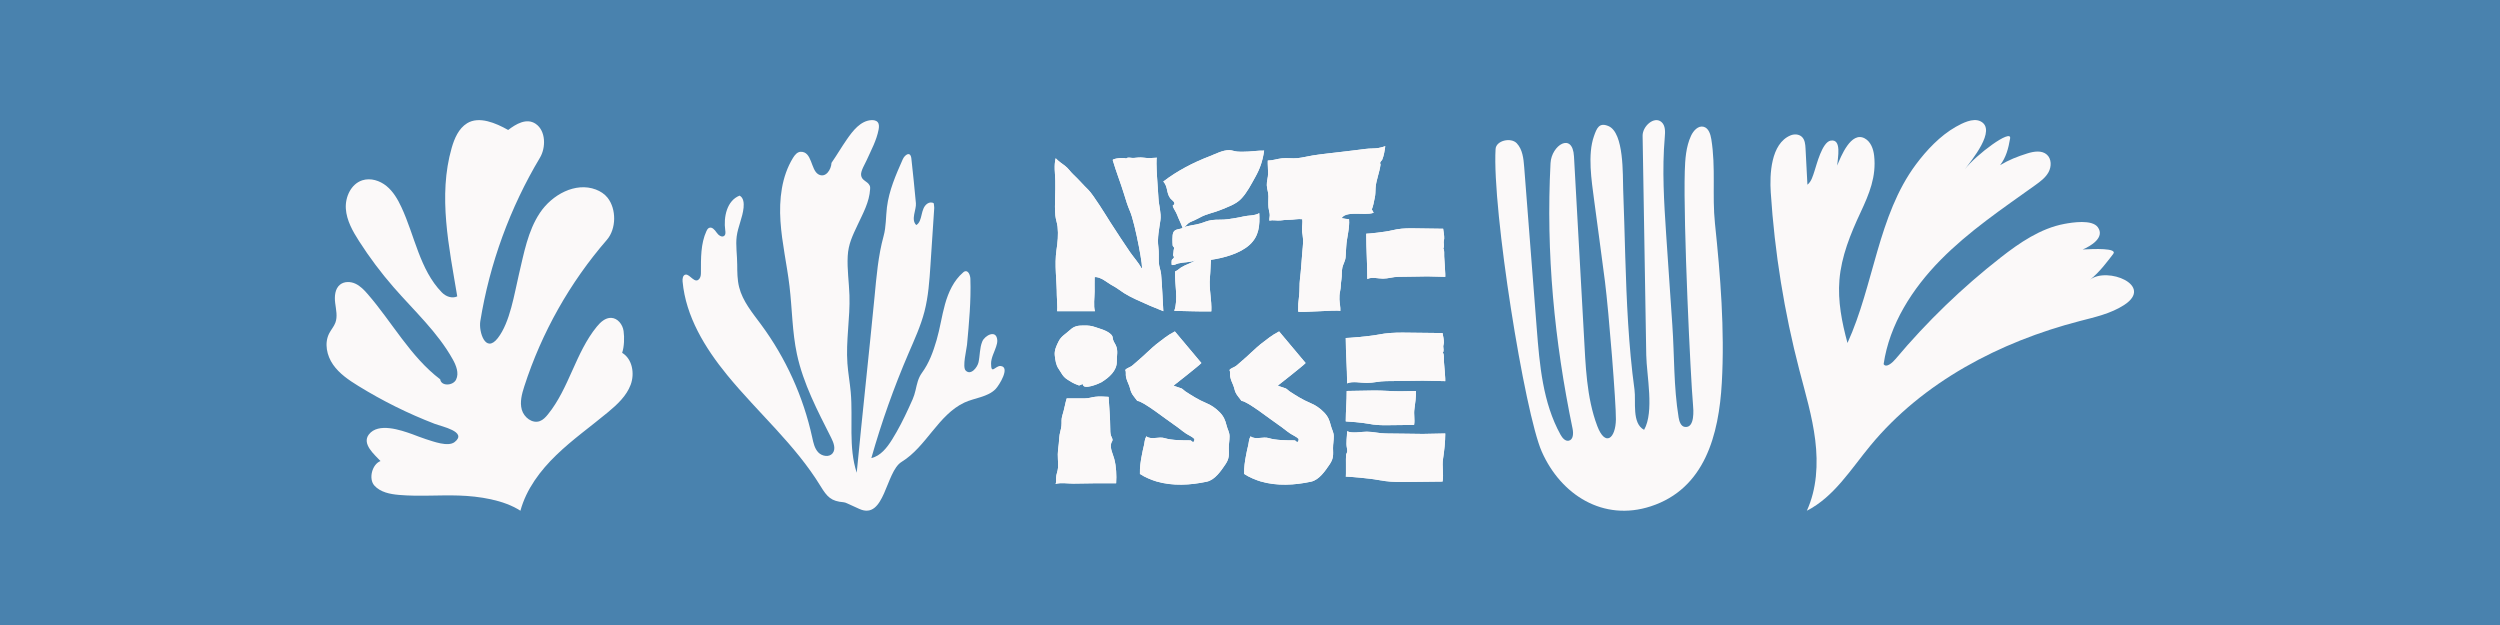 <?xml version="1.0" encoding="utf-8"?>
<!-- Generator: Adobe Illustrator 26.0.2, SVG Export Plug-In . SVG Version: 6.00 Build 0)  -->
<svg version="1.1"
	 id="Layer_1" inkscape:version="0.92.5 (2060ec1f9f, 2020-04-08)" sodipodi:docname="nftisse.svg" xmlns:cc="http://creativecommons.org/ns#" xmlns:dc="http://purl.org/dc/elements/1.1/" xmlns:inkscape="http://www.inkscape.org/namespaces/inkscape" xmlns:rdf="http://www.w3.org/1999/02/22-rdf-syntax-ns#" xmlns:sodipodi="http://sodipodi.sourceforge.net/DTD/sodipodi-0.dtd" xmlns:svg="http://www.w3.org/2000/svg"
	 xmlns="http://www.w3.org/2000/svg" xmlns:xlink="http://www.w3.org/1999/xlink" x="0px" y="0px" viewBox="0 0 1600 400"
	 style="enable-background:new 0 0 1600 400;" xml:space="preserve">
<style type="text/css">
	.st0{fill:#4982AE;}
	.st1{fill:#FBF9F9;}
</style>
<rect x="0" class="st0" width="1600" height="400"/>
<sodipodi:namedview  bordercolor="#666666" borderopacity="1" gridtolerance="10" guidetolerance="10" id="namedview27" inkscape:current-layer="Layer_1" inkscape:cx="1654.1288" inkscape:cy="766.10169" inkscape:pageopacity="0" inkscape:pageshadow="2" inkscape:window-height="1016" inkscape:window-maximized="1" inkscape:window-width="1848" inkscape:window-x="72" inkscape:window-y="27" inkscape:zoom="0.1475" objecttolerance="10" pagecolor="#ffffff" showgrid="false">
	</sodipodi:namedview>
<g id="g859" transform="translate(1257.905,-3.6903322e-5)">
	<path id="path2" inkscape:connector-curvature="0" class="st1" d="M-582.27,101.28c1.78,1.91,3.86,3.29,5.92,4.82
		c2.13,1.58,3.44,3.8,5.36,5.57c3.32,3.08,6.35,6.67,9.65,9.87c3.07,2.98,11.77,17.07,13.8,20.34c2.33,3.75,10.93,16.73,12.91,19.55
		c2.37,3.37,5.28,6.6,7.27,10.12c1.87,3.31-3.97-28.68-7.39-36.45c-1.51-3.42-2.59-7.01-3.68-10.6c-2.24-7.39-5.17-14.6-7.32-22.01
		c-0.28-0.97,7.56-2.02,8.52-0.95c0.94-1.25,3.47-0.3,4.82-0.44c1.83-0.19,4.22-0.47,6.13-0.21c3.34,0.44,5.54,0.3,8.85,0.04
		c-1.08,0.08,0.83,23.76,0.94,25.94c0.22,4.51,1.87,9.56,1.27,13.91c-0.81,5.96-2.13,11.31-1.33,17.38c0.44,3.3,0.12,6.62,0.3,9.96
		c0.13,2.53,1.14,4.7,1.44,7.22c0.44,3.6,1.43,23.82,1.43,23.82c-5.91-2.32-11.86-4.87-17.76-7.64c-2.54-1.19-5.02-2.46-7.41-3.96
		c-2.5-1.57-4.63-3.39-7.3-4.77c-3.05-1.58-7.73-5.91-11.49-5.42c-0.09,3.02-0.02,6.06-0.02,9.08c0,3.45-0.83,9.65,0.22,12.71
		c0,0-24.48,0.04-24.19,0c0.33-2.4-0.21-7.78-0.21-10.19c0-9.45-1.59-19.52-0.21-28.9c0.74-4.99,1.25-9.89,0.7-14.94
		c-0.27-2.46-1.2-4.75-1.42-7.2c-0.67-7.39,0.2-14.99-0.04-22.41C-582.66,111.02-583.45,105.72-582.27,101.28L-582.27,101.28z"/>
	<path id="path4" inkscape:connector-curvature="0" class="st1" d="M-500.9,146.13c1.76-1.09,2.82-3.1,4.8-4
		c2.33-1.06,4.1-1.76,6.34-3.02c3.95-2.22,9-3.05,13.11-4.78c4.44-1.87,9.73-3.59,13.01-7.04c3.88-4.08,6.27-8.94,9-13.79
		c3.2-5.69,4.86-10.63,5.77-17.1c-3.4-0.12-6.57,0.43-9.88,0.59c-2.38,0.11-5.04,0.21-7.41,0.01c-1.64-0.14-3.35-0.87-4.93-0.9
		c-4.32-0.08-8.81,2.44-12.7,3.93c-10.45,4-20.57,9.25-29.59,16.14c3.04,3.4,1.83,7.06,4.35,10.6c1.07,1.5,4.5,2.98,1.64,4.89
		c0.32,1.57,2.14,3.88,2.84,5.83C-503.56,140.16-502.18,142.69-500.9,146.13z"/>
	<path id="path6" inkscape:connector-curvature="0" class="st1" d="M-500.9,145.82c3.08-1.62,7.67-1.68,11.16-2.78
		c2.38-0.75,4.79-1.83,7.35-2.18c3.47-0.47,7-0.03,10.44-0.58c3.29-0.52,6.57-0.94,9.79-1.73c3.19-0.78,7.35-0.39,10.18-2.14
		c0.42,7.76-0.12,14.66-6.08,20.17c-6.13,5.67-16.57,8.5-24.79,9.7c-0.36,3.71-0.33,7.53-0.7,11.24
		c-0.73,7.33,1.28,14.61,0.89,21.76c-7.96,0.17-15.76-0.25-23.7-0.34c2.68-7.62,0.11-17.12,0.55-25.25c1.48-0.46,2.42-1.62,3.7-2.44
		c2.99-1.91,6.46-2.75,9.42-4.67c-3.67,1.48-7.42,1.1-11.16,2.01c-1.55,0.38-2.48,1.29-4.14,0.98c-0.12-0.92-0.19-2.11,0-3.03
		c0.15-0.73,1.28-1.03,1.4-1.75c0.13-0.76-0.62-1.09-0.53-1.67c0.12-0.79,0.34-1.98,0.33-2.7c-0.01-0.64,0.32-1.09,0.33-1.7
		c0.01-0.61-0.89-1.1-0.94-1.63c-0.15-1.81-0.32-6.32,0.31-8.05C-506.09,146.27-502.85,146.97-500.9,145.82L-500.9,145.82z"/>
	<path id="path8" inkscape:connector-curvature="0" class="st1" d="M-446.53,102.75c-0.09,2.72,0.21,5.49,0.21,8.24
		c0,2.66-0.91,4.86-0.83,7.5c0.08,2.56,1.04,4.47,1.03,7.13c-0.01,2.51-0.18,4.79,0.05,7.21c0.13,1.37,0.55,2.69,0.76,4.04
		c0.24,1.5-0.4,2.93-0.16,4.39c2.25-0.7,4.79,0.13,7.1-0.18c1.86-0.26,3.57-0.41,5.53-0.41c2.76,0,5.73-0.73,8.39-0.38
		c0.3,2-0.18,4.41-0.18,6.49c0,1.32,0.18,2.36,0.39,3.61c0.62,3.66,0.19,6.94-0.15,10.59c-0.55,5.88-0.79,11.75-1.53,17.59
		c-0.45,3.53-0.13,7.12-0.55,10.67c-0.55,4.69-0.64,5.47-0.63,10.1c0,1.06,24.43-1.22,27.01-0.35c0.14-2.49-0.49-4.83-0.58-7.33
		c-0.07-1.93,0.03-3.5,0.44-5.34c0.55-2.52,0.4-4.95,0.83-7.46c0.42-2.48,0.05-5.29,0.62-7.7c0.54-2.26,1.86-4.16,2.06-6.59
		c0.19-2.3,0.28-4.41,0.4-6.7c0.3-5.84,2.3-11.72,1.81-17.57c-1.62-0.08-3.11-0.38-4.68-0.68c1.36-2.85,6.74-2.84,9.33-2.85
		c3.43-0.02,7.85,0.53,11.08-0.6c-0.37-0.71-0.72-1.52-1.2-2.1c1-2.32,1.31-4.83,1.87-7.28c0.58-2.53,0.41-4.02,0.58-6.6
		c0.32-4.9,2.51-9.74,3.15-14.78c0.09-0.75-0.5-0.55-0.14-1.61c0.14-0.4,1.06-1.18,1.3-1.78c1-2.43,1.55-5.86,1.88-8.46
		c-1.25,0.46-2.82,0.88-4.21,1.13c-2.72,0.48-5.52,0.23-8.26,0.61c-4.6,0.63-9.22,1.11-13.83,1.7c-6.69,0.86-13.47,1.43-20.07,2.49
		c-3.25,0.52-6.5,1.39-9.74,1.73c-3.28,0.35-6.7-0.27-9.99,0.1C-440.53,101.66-443.37,102.75-446.53,102.75L-446.53,102.75z"/>
	<path id="path10" inkscape:connector-curvature="0" class="st1" d="M-575.2,254.96c3.89,0,7.77-0.01,11.66,0
		c2.37,0.01,4.24-0.71,6.45-1c2.76-0.37,5.9-0.12,8.7,0.03c0.33,6.71,1.03,13.34,1.03,20.15c0,1.59,0.01,3.1,0.45,4.59
		c0.2,0.68,0.97,1.95,1.01,2.6c0.07,1.04-0.59,1.35-0.86,2.41c-0.86,3.32,1.15,6.87,1.96,9.93c1.31,4.95,1.54,10.42,1.22,15.63
		c-4.69,0.02-9.39,0-14.08,0c-4.45,0-8.87,0.2-13.32,0.2c-3.58,0-7.88-0.73-11.35,0.18c0.54-1.17,0.33-2.51,0.34-3.78
		c0.01-2.32,1.05-4.17,1.21-6.47c0.26-3.82-0.45-7.8,0.04-11.59c0.33-2.59,0.62-4.97,0.76-7.66c0.13-2.69,1.15-5.19,1.4-7.64
		c0.25-2.48-0.24-4.12,0.61-6.72C-576.71,261.86-576.11,257.67-575.2,254.96L-575.2,254.96z"/>
	<path id="path12" inkscape:connector-curvature="0" class="st1" d="M-567.79,246.49c-2.89-0.93-4.76-2.17-7.21-3.75
		c-2.8-1.8-3.62-4.17-5.45-6.8c-1.68-2.42-1.98-5.35-2.37-8.24c-0.45-3.39,1-6.32,2.42-9.19c1.67-3.37,4.58-4.78,7.16-7.19
		c2.81-2.63,5.04-2.98,8.9-3c3.14-0.01,4.8,0.12,7.73,1.15c3.21,1.13,7.56,2.16,9.97,4.79c1.06,1.16,0.72,1.78,1.08,3.09
		c0.39,1.42,1.13,2.26,1.76,3.6c1.61,3.42,0.58,6.65,0.65,10.32c0.11,6.05-5,10.34-9.83,13.35c-1.26,0.79-11.89,5.31-11.82,1.29
		C-566.13,245.79-567.12,247.21-567.79,246.49L-567.79,246.49z"/>
	<path id="path14" inkscape:connector-curvature="0" class="st1" d="M-505.99,212.12c-4.98,2.6-7.39,4.78-11.77,8.09
		c-2.31,1.74-9.66,8.87-11.61,10.4c-1.49,1.17-2.83,2.61-4.36,3.71c-1.21,0.87-3.18,1.31-3.98,2.46c0.66,1.46,0.11,2.75,0.44,4.35
		c0.38,1.85,1.06,3.46,1.84,5.23c0.7,1.58,0.86,3.09,1.52,4.66c0.84,1.99,2.7,3.83,3.92,5.61c3.1-0.36,19.39,12.51,23.52,15.22
		c2.57,1.69,4.86,3.74,7.42,5.47c1.81,1.23,4.04,2.05,5.57,3.59c-0.01,2.59-1.2,2.24-2.34,0.93c-5.28,0-12.18,0.02-16.99-1.5
		c-3.18-1-8.69,1.27-11.34-1.05c-0.47-0.01-0.03,0.21-0.23,0.44c-0.93,1.06-1,3.81-1.4,5.35c-0.54,2.05-0.94,4.18-1.35,6.27
		c-0.77,3.92-1.35,7.87-1.22,11.96c2.76,1.95,7.67,3.95,10.52,4.79c10.47,3.08,21.71,2.42,32.25,0.17
		c5.27-1.13,9.18-7.02,11.99-11.18c2.62-3.87,2.17-6.25,2.11-10.28c-0.04-2.44,0.51-5.12,0.47-7.7c-0.04-2.59-1.27-4.23-1.88-6.76
		c-0.84-3.42-1.84-5.84-4.34-8.42c-2.66-2.74-5.49-4.65-9.04-6.12c-4.59-1.9-8.98-4.69-13.07-7.36c-0.87-0.57-1.51-1.44-2.43-1.87
		c-0.88-0.42-4.1-1.24-5.05-1.81c0,0,16.4-12.82,17.79-14.44L-505.99,212.12z"/>
	<path id="path16" inkscape:connector-curvature="0" class="st1" d="M-439.28,212.12c-4.98,2.6-7.39,4.78-11.77,8.09
		c-2.31,1.74-9.66,8.87-11.61,10.4c-1.49,1.17-2.83,2.61-4.36,3.71c-1.21,0.87-3.18,1.31-3.98,2.46c0.66,1.46,0.11,2.75,0.44,4.35
		c0.38,1.85,1.06,3.46,1.84,5.23c0.7,1.58,0.86,3.09,1.52,4.66c0.84,1.99,2.7,3.83,3.92,5.61c3.1-0.36,19.39,12.51,23.52,15.22
		c2.57,1.69,4.86,3.74,7.42,5.47c1.81,1.23,4.04,2.05,5.57,3.59c-0.01,2.59-1.2,2.24-2.34,0.93c-5.28,0-12.18,0.02-16.99-1.5
		c-3.18-1-8.69,1.27-11.34-1.05c-0.47-0.01-0.03,0.21-0.23,0.44c-0.93,1.06-1,3.81-1.4,5.35c-0.54,2.05-0.94,4.18-1.35,6.27
		c-0.77,3.92-1.35,7.87-1.22,11.96c2.76,1.95,7.67,3.95,10.52,4.79c10.47,3.08,21.71,2.42,32.25,0.17
		c5.27-1.13,9.18-7.02,11.99-11.18c2.62-3.87,2.17-6.25,2.11-10.28c-0.04-2.44,0.51-5.12,0.47-7.7c-0.04-2.59-1.27-4.23-1.88-6.76
		c-0.84-3.42-1.84-5.84-4.34-8.42c-2.66-2.74-5.49-4.65-9.04-6.12c-4.59-1.9-8.98-4.69-13.07-7.36c-0.87-0.57-1.51-1.44-2.43-1.87
		c-0.88-0.42-4.1-1.24-5.05-1.81c0,0,16.4-12.82,17.79-14.44L-439.28,212.12z"/>
	<path id="path18" inkscape:connector-curvature="0" class="st1" d="M-396.62,216.33c0,9.79,0.86,19.29,0.86,29.03
		c3.33-1.57,9.02-0.27,12.67-0.29c4.23-0.02,7.95-1.15,12.34-1.15c7.82,0,15.57-0.27,23.4-0.29c4.79-0.01,9.57,0.29,14.41,0.29
		c0.23,0-0.76-11.84-0.89-13.03c-0.13-1.29,0.34-4.46-0.75-5.12c1-1.2,0.36-2.59,0.35-4.02c0-0.82,0.36-1.5,0.4-2.37
		c0.09-1.86-0.52-4.36-0.84-6.22c-8.44,0-17.17-0.29-25.61-0.29c-5.45,0-10.19,0.24-15.54,1.29
		C-381.46,215.27-395.09,216.35-396.62,216.33z"/>
	<path id="path20" inkscape:connector-curvature="0" class="st1" d="M-396.62,269.7c0-6.91,0.61-12.6,0.61-19.47
		c0,0,14.81-0.31,17.91-0.31c5.52,0,10.74,0.5,16.26,0.51c3.38,0.01,6.75-0.2,10.17-0.2c0,3.86-0.44,7.73-1,11.46
		c-0.54,3.58,0.39,6.73-0.22,10.25c-5.96,0-12.12,0.2-18.08,0.2c-3.85,0-7.2-0.17-10.97-0.91
		C-385.92,270.44-395.54,269.68-396.62,269.7L-396.62,269.7z"/>
	<path id="path22" inkscape:connector-curvature="0" class="st1" d="M-396.62,305.02c0.29-0.01-0.02-12.53,0.2-13.88
		c0.13-0.81,0.67-1.33,0.75-2.25c0.07-0.74-0.06-1.41-0.19-2.05c-0.72-3.52,0.1-7.3,0.1-10.85c3.33,1.57,9.02,0.27,12.67,0.29
		c4.23,0.02,7.95,1.15,12.34,1.15c7.82,0,15.57,0.27,23.4,0.29c4.79,0.01,9.57-0.29,14.41-0.29c0,5.46-0.62,10.96-1.42,16.23
		c-0.76,5.08,0.55,9.54-0.31,14.53c-8.44,0-17.17,0.29-25.61,0.29c-5.45,0-10.19-0.24-15.54-1.29
		C-381.46,306.07-395.09,304.99-396.62,305.02L-396.62,305.02z"/>
	<path id="path24" inkscape:connector-curvature="0" class="st1" d="M-383.52,149.58c0,9.79,0.69,19.29,0.69,29.03
		c2.65-1.57,7.16-0.27,10.07-0.29c3.36-0.02,6.32-1.15,9.8-1.15c6.22,0,12.37-0.27,18.59-0.29c3.8-0.01,7.6,0.29,11.45,0.29
		c0.18,0-0.61-11.84-0.7-13.03c-0.11-1.29,0.27-4.46-0.6-5.12c0.8-1.2,0.29-2.59,0.28-4.02c0-0.82,0.28-1.5,0.32-2.37
		c0.07-1.86-0.42-4.36-0.67-6.22c-6.71,0-13.64-0.29-20.35-0.29c-4.33,0-8.1,0.24-12.34,1.29
		C-371.48,148.53-382.31,149.61-383.52,149.58L-383.52,149.58z"/>
	<path id="path840" inkscape:connector-curvature="0" class="st1" d="M-582.27,101.28c1.78,1.91,3.86,3.29,5.92,4.82
		c2.13,1.58,3.44,3.8,5.36,5.57c3.32,3.08,6.35,6.67,9.65,9.87c3.07,2.98,11.77,17.07,13.8,20.34c2.33,3.75,10.93,16.73,12.91,19.55
		c2.37,3.37,5.28,6.6,7.27,10.12c1.87,3.31-3.97-28.68-7.39-36.45c-1.51-3.42-2.59-7.01-3.68-10.6c-2.24-7.39-5.17-14.6-7.32-22.01
		c-0.28-0.97,7.56-2.02,8.52-0.95c0.94-1.25,3.47-0.3,4.82-0.44c1.83-0.19,4.22-0.47,6.13-0.21c3.34,0.44,5.54,0.3,8.85,0.04
		c-1.08,0.08,0.83,23.76,0.94,25.94c0.22,4.51,1.87,9.56,1.27,13.91c-0.81,5.96-2.13,11.31-1.33,17.38c0.44,3.3,0.12,6.62,0.3,9.96
		c0.13,2.53,1.14,4.7,1.44,7.22c0.44,3.6,1.43,23.82,1.43,23.82c-5.91-2.32-11.86-4.87-17.76-7.64c-2.54-1.19-5.02-2.46-7.41-3.96
		c-2.5-1.57-4.63-3.39-7.3-4.77c-3.05-1.58-7.73-5.91-11.49-5.42c-0.09,3.02-0.02,6.06-0.02,9.08c0,3.45-0.83,9.65,0.22,12.71
		c0,0-24.48,0.04-24.19,0c0.33-2.4-0.21-7.78-0.21-10.19c0-9.45-1.59-19.52-0.21-28.9c0.74-4.99,1.25-9.89,0.7-14.94
		c-0.27-2.46-1.2-4.75-1.42-7.2c-0.67-7.39,0.2-14.99-0.04-22.41C-582.66,111.02-583.45,105.72-582.27,101.28L-582.27,101.28z"/>
	<path id="path842" inkscape:connector-curvature="0" class="st1" d="M-500.9,146.13c1.76-1.09,2.82-3.1,4.8-4
		c2.33-1.06,4.1-1.76,6.34-3.02c3.95-2.22,9-3.05,13.11-4.78c4.44-1.87,9.73-3.59,13.01-7.04c3.88-4.08,6.27-8.94,9-13.79
		c3.2-5.69,4.86-10.63,5.77-17.1c-3.4-0.12-6.57,0.43-9.88,0.59c-2.38,0.11-5.04,0.21-7.41,0.01c-1.64-0.14-3.35-0.87-4.93-0.9
		c-4.32-0.08-8.81,2.44-12.7,3.93c-10.45,4-20.57,9.25-29.59,16.14c3.04,3.4,1.83,7.06,4.35,10.6c1.07,1.5,4.5,2.98,1.64,4.89
		c0.32,1.57,2.14,3.88,2.84,5.83C-503.56,140.16-502.18,142.69-500.9,146.13z"/>
	<path id="path844" inkscape:connector-curvature="0" class="st1" d="M-500.9,145.82c3.08-1.62,7.67-1.68,11.16-2.78
		c2.38-0.75,4.79-1.83,7.35-2.18c3.47-0.47,7-0.03,10.44-0.58c3.29-0.52,6.57-0.94,9.79-1.73c3.19-0.78,7.35-0.39,10.18-2.14
		c0.42,7.76-0.12,14.66-6.08,20.17c-6.13,5.67-16.57,8.5-24.79,9.7c-0.36,3.71-0.33,7.53-0.7,11.24
		c-0.73,7.33,1.28,14.61,0.89,21.76c-7.96,0.17-15.76-0.25-23.7-0.34c2.68-7.62,0.11-17.12,0.55-25.25c1.48-0.46,2.42-1.62,3.7-2.44
		c2.99-1.91,6.46-2.75,9.42-4.67c-3.67,1.48-7.42,1.1-11.16,2.01c-1.55,0.38-2.48,1.29-4.14,0.98c-0.12-0.92-0.19-2.11,0-3.03
		c0.15-0.73,1.28-1.03,1.4-1.75c0.13-0.76-0.62-1.09-0.53-1.67c0.12-0.79,0.34-1.98,0.33-2.7c-0.01-0.64,0.32-1.09,0.33-1.7
		c0.01-0.61-0.89-1.1-0.94-1.63c-0.15-1.81-0.32-6.32,0.31-8.05C-506.09,146.27-502.85,146.97-500.9,145.82L-500.9,145.82z"/>
	<path id="path846" inkscape:connector-curvature="0" class="st1" d="M-446.53,102.75c-0.09,2.72,0.21,5.49,0.21,8.24
		c0,2.66-0.91,4.86-0.83,7.5c0.08,2.56,1.04,4.47,1.03,7.13c-0.01,2.51-0.18,4.79,0.05,7.21c0.13,1.37,0.55,2.69,0.76,4.04
		c0.24,1.5-0.4,2.93-0.16,4.39c2.25-0.7,4.79,0.13,7.1-0.18c1.86-0.26,3.57-0.41,5.53-0.41c2.76,0,5.73-0.73,8.39-0.38
		c0.3,2-0.18,4.41-0.18,6.49c0,1.32,0.18,2.36,0.39,3.61c0.62,3.66,0.19,6.94-0.15,10.59c-0.55,5.88-0.79,11.75-1.53,17.59
		c-0.45,3.53-0.13,7.12-0.55,10.67c-0.55,4.69-0.64,5.47-0.63,10.1c0,1.06,24.43-1.22,27.01-0.35c0.14-2.49-0.49-4.83-0.58-7.33
		c-0.07-1.93,0.03-3.5,0.44-5.34c0.55-2.52,0.4-4.95,0.83-7.46c0.42-2.48,0.05-5.29,0.62-7.7c0.54-2.26,1.86-4.16,2.06-6.59
		c0.19-2.3,0.28-4.41,0.4-6.7c0.3-5.84,2.3-11.72,1.81-17.57c-1.62-0.08-3.11-0.38-4.68-0.68c1.36-2.85,6.74-2.84,9.33-2.85
		c3.43-0.02,7.85,0.53,11.08-0.6c-0.37-0.71-0.72-1.52-1.2-2.1c1-2.32,1.31-4.83,1.87-7.28c0.58-2.53,0.41-4.02,0.58-6.6
		c0.32-4.9,2.51-9.74,3.15-14.78c0.09-0.75-0.5-0.55-0.14-1.61c0.14-0.4,1.06-1.18,1.3-1.78c1-2.43,1.55-5.86,1.88-8.46
		c-1.25,0.46-2.82,0.88-4.21,1.13c-2.72,0.48-5.52,0.23-8.26,0.61c-4.6,0.63-9.22,1.11-13.83,1.7c-6.69,0.86-13.47,1.43-20.07,2.49
		c-3.25,0.52-6.5,1.39-9.74,1.73c-3.28,0.35-6.7-0.27-9.99,0.1C-440.53,101.66-443.37,102.75-446.53,102.75L-446.53,102.75z"/>
	<path id="path848" inkscape:connector-curvature="0" class="st1" d="M-575.2,254.96c3.89,0,7.77-0.01,11.66,0
		c2.37,0.01,4.24-0.71,6.45-1c2.76-0.37,5.9-0.12,8.7,0.03c0.33,6.71,1.03,13.34,1.03,20.15c0,1.59,0.01,3.1,0.45,4.59
		c0.2,0.68,0.97,1.95,1.01,2.6c0.07,1.04-0.59,1.35-0.86,2.41c-0.86,3.32,1.15,6.87,1.96,9.93c1.31,4.95,1.54,10.42,1.22,15.63
		c-4.69,0.02-9.39,0-14.08,0c-4.45,0-8.87,0.2-13.32,0.2c-3.58,0-7.88-0.73-11.35,0.18c0.54-1.17,0.33-2.51,0.34-3.78
		c0.01-2.32,1.05-4.17,1.21-6.47c0.26-3.82-0.45-7.8,0.04-11.59c0.33-2.59,0.62-4.97,0.76-7.66c0.13-2.69,1.15-5.19,1.4-7.64
		c0.25-2.48-0.24-4.12,0.61-6.72C-576.71,261.86-576.11,257.67-575.2,254.96L-575.2,254.96z"/>
	<path id="path850" inkscape:connector-curvature="0" class="st1" d="M-567.79,246.49c-2.89-0.93-4.76-2.17-7.21-3.75
		c-2.8-1.8-3.62-4.17-5.45-6.8c-1.68-2.42-1.98-5.35-2.37-8.24c-0.45-3.39,1-6.32,2.42-9.19c1.67-3.37,4.58-4.78,7.16-7.19
		c2.81-2.63,5.04-2.98,8.9-3c3.14-0.01,4.8,0.12,7.73,1.15c3.21,1.13,7.56,2.16,9.97,4.79c1.06,1.16,0.72,1.78,1.08,3.09
		c0.39,1.42,1.13,2.26,1.76,3.6c1.61,3.42,0.58,6.65,0.65,10.32c0.11,6.05-5,10.34-9.83,13.35c-1.26,0.79-11.89,5.31-11.82,1.29
		C-566.13,245.79-567.12,247.21-567.79,246.49L-567.79,246.49z"/>
	<path id="path852" inkscape:connector-curvature="0" class="st1" d="M-505.99,212.12c-4.98,2.6-7.39,4.78-11.77,8.09
		c-2.31,1.74-9.66,8.87-11.61,10.4c-1.49,1.17-2.83,2.61-4.36,3.71c-1.21,0.87-3.18,1.31-3.98,2.46c0.66,1.46,0.11,2.75,0.44,4.35
		c0.38,1.85,1.06,3.46,1.84,5.23c0.7,1.58,0.86,3.09,1.52,4.66c0.84,1.99,2.7,3.83,3.92,5.61c3.1-0.36,19.39,12.51,23.52,15.22
		c2.57,1.69,4.86,3.74,7.42,5.47c1.81,1.23,4.04,2.05,5.57,3.59c-0.01,2.59-1.2,2.24-2.34,0.93c-5.28,0-12.18,0.02-16.99-1.5
		c-3.18-1-8.69,1.27-11.34-1.05c-0.47-0.01-0.03,0.21-0.23,0.44c-0.93,1.06-1,3.81-1.4,5.35c-0.54,2.05-0.94,4.18-1.35,6.27
		c-0.77,3.92-1.35,7.87-1.22,11.96c2.76,1.95,7.67,3.95,10.52,4.79c10.47,3.08,21.71,2.42,32.25,0.17
		c5.27-1.13,9.18-7.02,11.99-11.18c2.62-3.87,2.17-6.25,2.11-10.28c-0.04-2.44,0.51-5.12,0.47-7.7c-0.04-2.59-1.27-4.23-1.88-6.76
		c-0.84-3.42-1.84-5.84-4.34-8.42c-2.66-2.74-5.49-4.65-9.04-6.12c-4.59-1.9-8.98-4.69-13.07-7.36c-0.87-0.57-1.51-1.44-2.43-1.87
		c-0.88-0.42-4.1-1.24-5.05-1.81c0,0,16.4-12.82,17.79-14.44L-505.99,212.12z"/>
	<path id="path854" inkscape:connector-curvature="0" class="st1" d="M-439.28,212.12c-4.98,2.6-7.39,4.78-11.77,8.09
		c-2.31,1.74-9.66,8.87-11.61,10.4c-1.49,1.17-2.83,2.61-4.36,3.71c-1.21,0.87-3.18,1.31-3.98,2.46c0.66,1.46,0.11,2.75,0.44,4.35
		c0.38,1.85,1.06,3.46,1.84,5.23c0.7,1.58,0.86,3.09,1.52,4.66c0.84,1.99,2.7,3.83,3.92,5.61c3.1-0.36,19.39,12.51,23.52,15.22
		c2.57,1.69,4.86,3.74,7.42,5.47c1.81,1.23,4.04,2.05,5.57,3.59c-0.01,2.59-1.2,2.24-2.34,0.93c-5.28,0-12.18,0.02-16.99-1.5
		c-3.18-1-8.69,1.27-11.34-1.05c-0.47-0.01-0.03,0.21-0.23,0.44c-0.93,1.06-1,3.81-1.4,5.35c-0.54,2.05-0.94,4.18-1.35,6.27
		c-0.77,3.92-1.35,7.87-1.22,11.96c2.76,1.95,7.67,3.95,10.52,4.79c10.47,3.08,21.71,2.42,32.25,0.17
		c5.27-1.13,9.18-7.02,11.99-11.18c2.62-3.87,2.17-6.25,2.11-10.28c-0.04-2.44,0.51-5.12,0.47-7.7c-0.04-2.59-1.27-4.23-1.88-6.76
		c-0.84-3.42-1.84-5.84-4.34-8.42c-2.66-2.74-5.49-4.65-9.04-6.12c-4.59-1.9-8.98-4.69-13.07-7.36c-0.87-0.57-1.51-1.44-2.43-1.87
		c-0.88-0.42-4.1-1.24-5.05-1.81c0,0,16.4-12.82,17.79-14.44L-439.28,212.12z"/>
	<path id="path856" inkscape:connector-curvature="0" class="st1" d="M-396.62,216.33c0,9.79,0.86,19.29,0.86,29.03
		c3.33-1.57,9.02-0.27,12.67-0.29c4.23-0.02,7.95-1.15,12.34-1.15c7.82,0,15.57-0.27,23.4-0.29c4.79-0.01,9.57,0.29,14.41,0.29
		c0.23,0-0.76-11.84-0.89-13.03c-0.13-1.29,0.34-4.46-0.75-5.12c1-1.2,0.36-2.59,0.35-4.02c0-0.82,0.36-1.5,0.4-2.37
		c0.09-1.86-0.52-4.36-0.84-6.22c-8.44,0-17.17-0.29-25.61-0.29c-5.45,0-10.19,0.24-15.54,1.29
		C-381.46,215.27-395.09,216.35-396.62,216.33z"/>
	<path id="path858" inkscape:connector-curvature="0" class="st1" d="M-396.62,269.7c0-6.91,0.61-12.6,0.61-19.47
		c0,0,14.81-0.31,17.91-0.31c5.52,0,10.74,0.5,16.26,0.51c3.38,0.01,6.75-0.2,10.17-0.2c0,3.86-0.44,7.73-1,11.46
		c-0.54,3.58,0.39,6.73-0.22,10.25c-5.96,0-12.12,0.2-18.08,0.2c-3.85,0-7.2-0.17-10.97-0.91
		C-385.92,270.44-395.54,269.68-396.62,269.7L-396.62,269.7z"/>
	<path id="path860" inkscape:connector-curvature="0" class="st1" d="M-396.62,305.02c0.29-0.01-0.02-12.53,0.2-13.88
		c0.13-0.81,0.67-1.33,0.75-2.25c0.07-0.74-0.06-1.41-0.19-2.05c-0.72-3.52,0.1-7.3,0.1-10.85c3.33,1.57,9.02,0.27,12.67,0.29
		c4.23,0.02,7.95,1.15,12.34,1.15c7.82,0,15.57,0.27,23.4,0.29c4.79,0.01,9.57-0.29,14.41-0.29c0,5.46-0.62,10.96-1.42,16.23
		c-0.76,5.08,0.55,9.54-0.31,14.53c-8.44,0-17.17,0.29-25.61,0.29c-5.45,0-10.19-0.24-15.54-1.29
		C-381.46,306.07-395.09,304.99-396.62,305.02L-396.62,305.02z"/>
	<path id="path862" inkscape:connector-curvature="0" class="st1" d="M-383.52,149.58c0,9.79,0.69,19.29,0.69,29.03
		c2.65-1.57,7.16-0.27,10.07-0.29c3.36-0.02,6.32-1.15,9.8-1.15c6.22,0,12.37-0.27,18.59-0.29c3.8-0.01,7.6,0.29,11.45,0.29
		c0.18,0-0.61-11.84-0.7-13.03c-0.11-1.29,0.27-4.46-0.6-5.12c0.8-1.2,0.29-2.59,0.28-4.02c0-0.82,0.28-1.5,0.32-2.37
		c0.07-1.86-0.42-4.36-0.67-6.22c-6.71,0-13.64-0.29-20.35-0.29c-4.33,0-8.1,0.24-12.34,1.29
		C-371.48,148.53-382.31,149.61-383.52,149.58L-383.52,149.58z"/>
</g>
<g id="id1:id2:id2" transform="matrix(1.572,0,0,1.572,-184.186,9.956)">
	<path id="id1:path10" inkscape:connector-curvature="0" class="st1" d="M465.96,186.14c-3.44-10.47-1.46-21.86-2.44-32.84
		c-0.35-3.9-1.07-7.76-1.35-11.67c-0.67-9.22,1.13-18.46,0.83-27.7c-0.17-5.32-0.99-10.65-0.71-15.98c0.26-4.95,1.99-8.37,4.02-12.7
		c2.2-4.71,4.79-9.29,5.1-14.58c0.03-0.48,0.05-0.99-0.16-1.42c-0.94-1.95-3.26-1.95-3.52-4.3c-0.19-1.71,1.62-4.58,2.3-6.11
		c1.82-4.07,4-8,4.84-12.42c0.19-1.02,0.29-2.17-0.35-2.98c-0.61-0.76-1.7-0.93-2.67-0.86c-4.37,0.32-7.45,4.29-9.94,7.89
		c-2.38,3.44-3.84,6.05-6.22,9.5c-0.11,2.77-2.41,6.37-5.36,4.66c-3.12-1.81-2.52-9.32-7.2-9.16c-1.38,0.05-2.39,1.29-3.11,2.47
		c-4.66,7.59-5.69,16.9-5.11,25.78c0.58,8.89,2.63,17.61,3.68,26.45c1.09,9.22,1.09,18.58,3.02,27.66
		c2.57,12.06,8.43,23.12,13.98,34.14c1,1.99,1.95,4.56,0.52,6.28c-1.41,1.7-4.34,1.18-5.84-0.44c-1.5-1.62-1.97-3.92-2.44-6.08
		c-3.61-16.55-10.75-32.32-20.82-45.94c-3.52-4.77-7.49-9.47-8.93-15.22c-0.75-3-0.76-6.12-0.78-9.21c0-3.65-0.68-7.88-0.21-11.45
		c0.51-3.92,2.38-7.62,2.8-11.66c0.19-1.84,0.02-4.11-1.63-4.93c-5.14,1.99-6.6,8.67-5.83,14.13c0.11,0.75,0.2,1.63-0.34,2.16
		c-0.93,0.93-2.46-0.17-3.19-1.27c-0.73-1.09-1.88-2.43-3.07-1.88c-0.52,0.24-0.83,0.78-1.06,1.3c-2.36,5.13-2.24,11.13-2.24,16.65
		c0,0.92-0.02,1.92-0.57,2.66c-1.85,2.53-3.87-1.89-5.68-1.6c-1.11,0.17-1.33,1.67-1.22,2.79c1.29,14.22,9.11,27.04,18.15,38.1
		c12.49,15.27,27.75,28.39,38.02,45.23c2.72,4.46,4.34,6.14,9.4,6.56c0.51,0.04,0.99,0.26,1.46,0.47c1.63,0.75,3.26,1.49,4.9,2.23
		c10.43,4.76,10.69-15.14,17.24-19.14c10.06-6.15,14.89-19.14,25.57-24.15c4.02-1.89,9.53-2.21,12.71-5.52
		c1.47-1.53,6.1-9.01,2.01-9.36c-2.11-0.18-3.87,3.78-3.87-1.03c0-2.3,1.42-4.81,2.05-6.82c0.27-0.86,0.54-1.75,0.48-2.65
		c-0.33-4.54-5.08-1.95-6.1,0.5c-1.12,2.69-0.92,5.74-1.55,8.54c-0.45,2-3.15,5.49-5.24,3.28c-1.39-1.47,0.38-8.49,0.57-10.45
		c0.83-8.94,1.67-17.91,1.37-26.89c-0.05-1.47-0.87-3.5-2.26-3.02c-0.27,0.09-0.49,0.27-0.7,0.46c-3.81,3.26-5.99,8.04-7.35,12.87
		c-1.36,4.82-2.03,9.83-3.44,14.64c-1.41,4.81-3.03,9.32-5.96,13.34c-1.57,2.15-2.04,4.6-2.62,7.13c-0.61,2.7-1.59,4.61-2.76,7.16
		c-2.03,4.43-4.23,8.79-6.81,12.92c-2.05,3.28-4.66,6.64-8.42,7.51c4.12-14.55,9.19-28.83,15.17-42.72
		c2.38-5.54,4.92-11.04,6.44-16.88c1.61-6.2,2.04-12.63,2.46-19.02c0.51-7.68,1.02-15.36,1.52-23.03c0.05-0.68-0.13-1.36-0.16-2.04
		c-0.71-0.58-1.81-0.45-2.58,0.06c-3.04,2.02-1.79,7.15-4.56,8.76c-2.32-2.22,0.09-6.26-0.15-8.89c-0.56-6.07-1.18-12.14-1.85-18.19
		c-0.36-3.2-2.69-1.55-3.52,0.34c-2.78,6.27-5.58,12.66-6.42,19.47c-0.48,3.91-0.31,7.93-1.36,11.73
		c-2.21,8.01-2.9,16.48-3.69,24.74C470.95,137.79,468.19,162.84,465.96,186.14L465.96,186.14z"/>
</g>
<path id="path8-36" inkscape:connector-curvature="0" class="st1" d="M1101.96,244.93c-1.88,33.44-10.91,67.85-45.48,79.12
	c-30.39,9.9-57.45-7.31-69.71-34.92c-10.99-24.75-31.9-155.12-29.6-193.77c0.32-5.42,9.8-7.62,13.54-3.68
	c3.74,3.94,4.35,9.81,4.77,15.22c2.68,34.41,5.35,68.83,8.03,103.25c1.82,23.34,3.87,47.51,15.2,68c1.14,2.06,3.01,4.38,5.31,3.89
	c2.93-0.63,3.04-4.74,2.43-7.68c-11.63-56.1-17.11-112.51-14.11-169.95c0.6-11.49,14.13-20.12,15.01-4.3l6.35,114.16
	c1.07,19.27,1.62,40.08,8.54,58.35c5.11,13.5,11.76,8.16,11.94-4.23c0.15-10.05-4.56-68.96-7.01-88.26
	c-2.21-17.44-4.68-34.85-6.96-52.28c-1.59-12.18-4.25-28.86-0.09-40.67c1.8-5.12,3.3-8.99,9.24-6.51
	c10.2,4.26,9.12,31.68,9.47,40.56c1.11,28.54,1.38,57.12,3.17,85.64c0.89,14.21,2.14,28.4,4.08,42.54
	c1.02,7.55-1.84,21.54,6.14,25.68c6.62-11.6,1.6-34.9,1.38-47.84c-0.35-21.28-0.71-42.55-1.06-63.83l-1.27-76.49
	c-0.1-6.21,7.53-12.92,12.14-8.77c2.52,2.27,2.34,6.2,2.05,9.58c-1.82,20.8-0.48,41.73,0.9,62.56c1.27,19.25,2.58,38.49,3.93,57.74
	c1.39,19.8,0.77,39.2,4.03,59.15c0.42,2.56,1.43,5.7,4,6.04c6.5,0.87,5.5-11.06,5.19-14.4c-1.51-16.39-6.26-115.89-5.25-149.28
	c0.23-7.72,0.76-15.64,4-22.65c1.51-3.26,4.57-6.66,8.04-5.77c3.19,0.82,4.4,4.66,4.93,7.91c2.97,18.26,0.45,35.95,2.36,54.12
	C1101.06,176.25,1103.86,211.3,1101.96,244.93L1101.96,244.93z"/>
<path class="st1" d="M333.07,326.87c3.75-13.82,12.7-25.72,23-35.67c10.3-9.95,22.06-18.26,33.07-27.41
	c5.89-4.9,11.78-10.34,14.47-17.51c2.69-7.17,1.13-16.51-5.43-20.47c1.34-3.98,1.5-9.84,0.91-13.99c-0.59-4.15-3.78-8.26-7.97-8.39
	c-3.72-0.12-6.81,2.75-9.17,5.63c-13.61,16.65-17.74,39.5-31.31,56.18c-1.43,1.76-3.05,3.5-5.18,4.28
	c-4.8,1.75-10.12-2.4-11.51-7.31c-1.38-4.91,0.05-10.14,1.62-15c11.09-34.35,29.17-66.44,52.82-93.7c6.1-7.03,6.22-19.72,0.42-27.01
	c-1.92-2.41-4.61-4.12-7.49-5.21c-13.06-4.93-28.03,3.33-35.78,14.94c-7.75,11.61-10.21,25.82-13.44,39.4
	c-2.92,12.29-5.61,30.61-13.52,40.77c-7.87,10.1-12.28-4.09-11.19-10.81c5.97-36.88,19.01-72.61,38.19-104.68
	c3.8-6.36,3.9-17.17-2.77-21.68c-5.83-3.94-12.69,0.19-17.58,3.96c-7.85-4.44-18.63-9.05-26.3-4.3c-5.4,3.34-8.1,9.68-9.86,15.79
	c-8.83,30.74-1.67,63.46,3.57,95.01c-3.35,1.55-7.28,0.1-9.86-2.55c-14.17-14.54-17.32-36.23-25.91-54.62
	c-2.34-5.01-5.21-9.94-9.5-13.45c-4.28-3.51-10.22-5.38-15.49-3.68c-7.19,2.32-11.05,10.66-10.54,18.2s4.39,14.39,8.47,20.75
	c6.65,10.38,14.05,20.26,22.15,29.55c13.08,15.01,28.09,28.68,37.78,46.06c2.22,3.98,4.15,8.84,2.18,12.95s-9.64,4.39-10.18-0.13
	c-18.99-14.35-30.85-36.67-46.48-54.63c-2.25-2.59-4.7-5.15-7.82-6.59c-3.12-1.44-7.08-1.54-9.77,0.59
	c-3.34,2.64-3.68,7.57-3.15,11.79c0.53,4.22,1.61,8.65,0.11,12.63c-0.92,2.44-2.73,4.44-3.93,6.77c-3.25,6.28-1.58,14.22,2.46,20.03
	c4.04,5.81,10.07,9.88,16.08,13.59c15.55,9.6,31.96,17.75,49.02,24.32c4.45,1.72,21.13,5.03,12.74,11.62
	c-4.27,3.35-13.99-0.46-18.46-1.84c-2.96-0.92-5.82-2.15-8.74-3.19c-7.29-2.6-21.73-7.6-27.72,0.19
	c-4.67,6.08,3.58,12.86,7.44,17.02c-5.39,2.05-7.78,11.4-3.92,15.69c3.86,4.29,10.04,5.49,15.79,5.99c12.76,1.11,25.6-0.03,38.4,0.4
	C306.55,317.57,322.33,319.9,333.07,326.87L333.07,326.87z"/>
<path class="st1" d="M1156.38,326.87c6.38-13.96,7.24-29.91,5.38-45.14s-6.31-30.01-10.17-44.87
	c-9.69-37.24-15.82-75.32-18.31-113.72c-0.73-11.25-0.07-31.2,12.66-36.49c2.4-1,5.41-0.84,7.29,0.96c1.91,1.83,2.17,4.75,2.31,7.4
	c0.4,7.74,0.81,15.48,1.21,23.21c2.61-2.09,3.49-5.67,4.56-8.85c1.28-3.81,4.84-18.33,10.25-19.36c7.38-1.4,4.52,11.31,4.24,15.96
	c2.33-5.74,8.84-22.19,17.64-17.4c3.84,2.09,5.53,6.74,6.01,11.08c1.48,13.41-3.13,24.41-8.71,36.34
	c-6.43,13.74-12.28,28.07-13.51,43.19c-1.11,13.58,1.58,27.19,5.16,40.33c16.93-37.08,19.44-81.52,43.77-114.23
	c6.79-9.13,15.59-18.48,25.56-24.11c4.04-2.28,10.94-5.91,15.73-3.57c10.97,5.35-6.15,25.52-9.96,30.78
	c7.19-9.44,30.09-26.35,28.98-19.79c-1.11,6.56-2.63,12.24-6.42,17.13c5.68-3.43,11.17-5.57,17.5-7.55
	c4.18-1.31,9.26-2.11,12.5,0.84c2.99,2.71,2.95,7.64,1.02,11.18c-1.93,3.54-5.31,6.02-8.59,8.37
	c-20.94,14.98-42.46,29.48-60.53,47.83c-18.07,18.35-32.7,41.17-36.43,66.65c1.64,2.66,5.62-0.88,7.63-3.27
	c20.13-23.97,42.72-45.76,67.38-65.03c11.98-9.36,25.42-18.59,40.64-21.44c5.08-0.95,17.76-3,21.44,2.13
	c4.71,6.56-4.54,12.1-9.7,14.23c7.16-0.37,22.59-1.04,19.52,2.9c-3.07,3.95-8.64,11.65-14.8,16.44
	c10.96-8.51,41.32,3.62,21.72,16.26c-8.51,5.49-18.64,7.7-28.43,10.25c-51.1,13.26-100.27,38.97-133.88,79.69
	C1184.59,300.27,1173.8,318,1156.38,326.87L1156.38,326.87z"/>
</svg>
